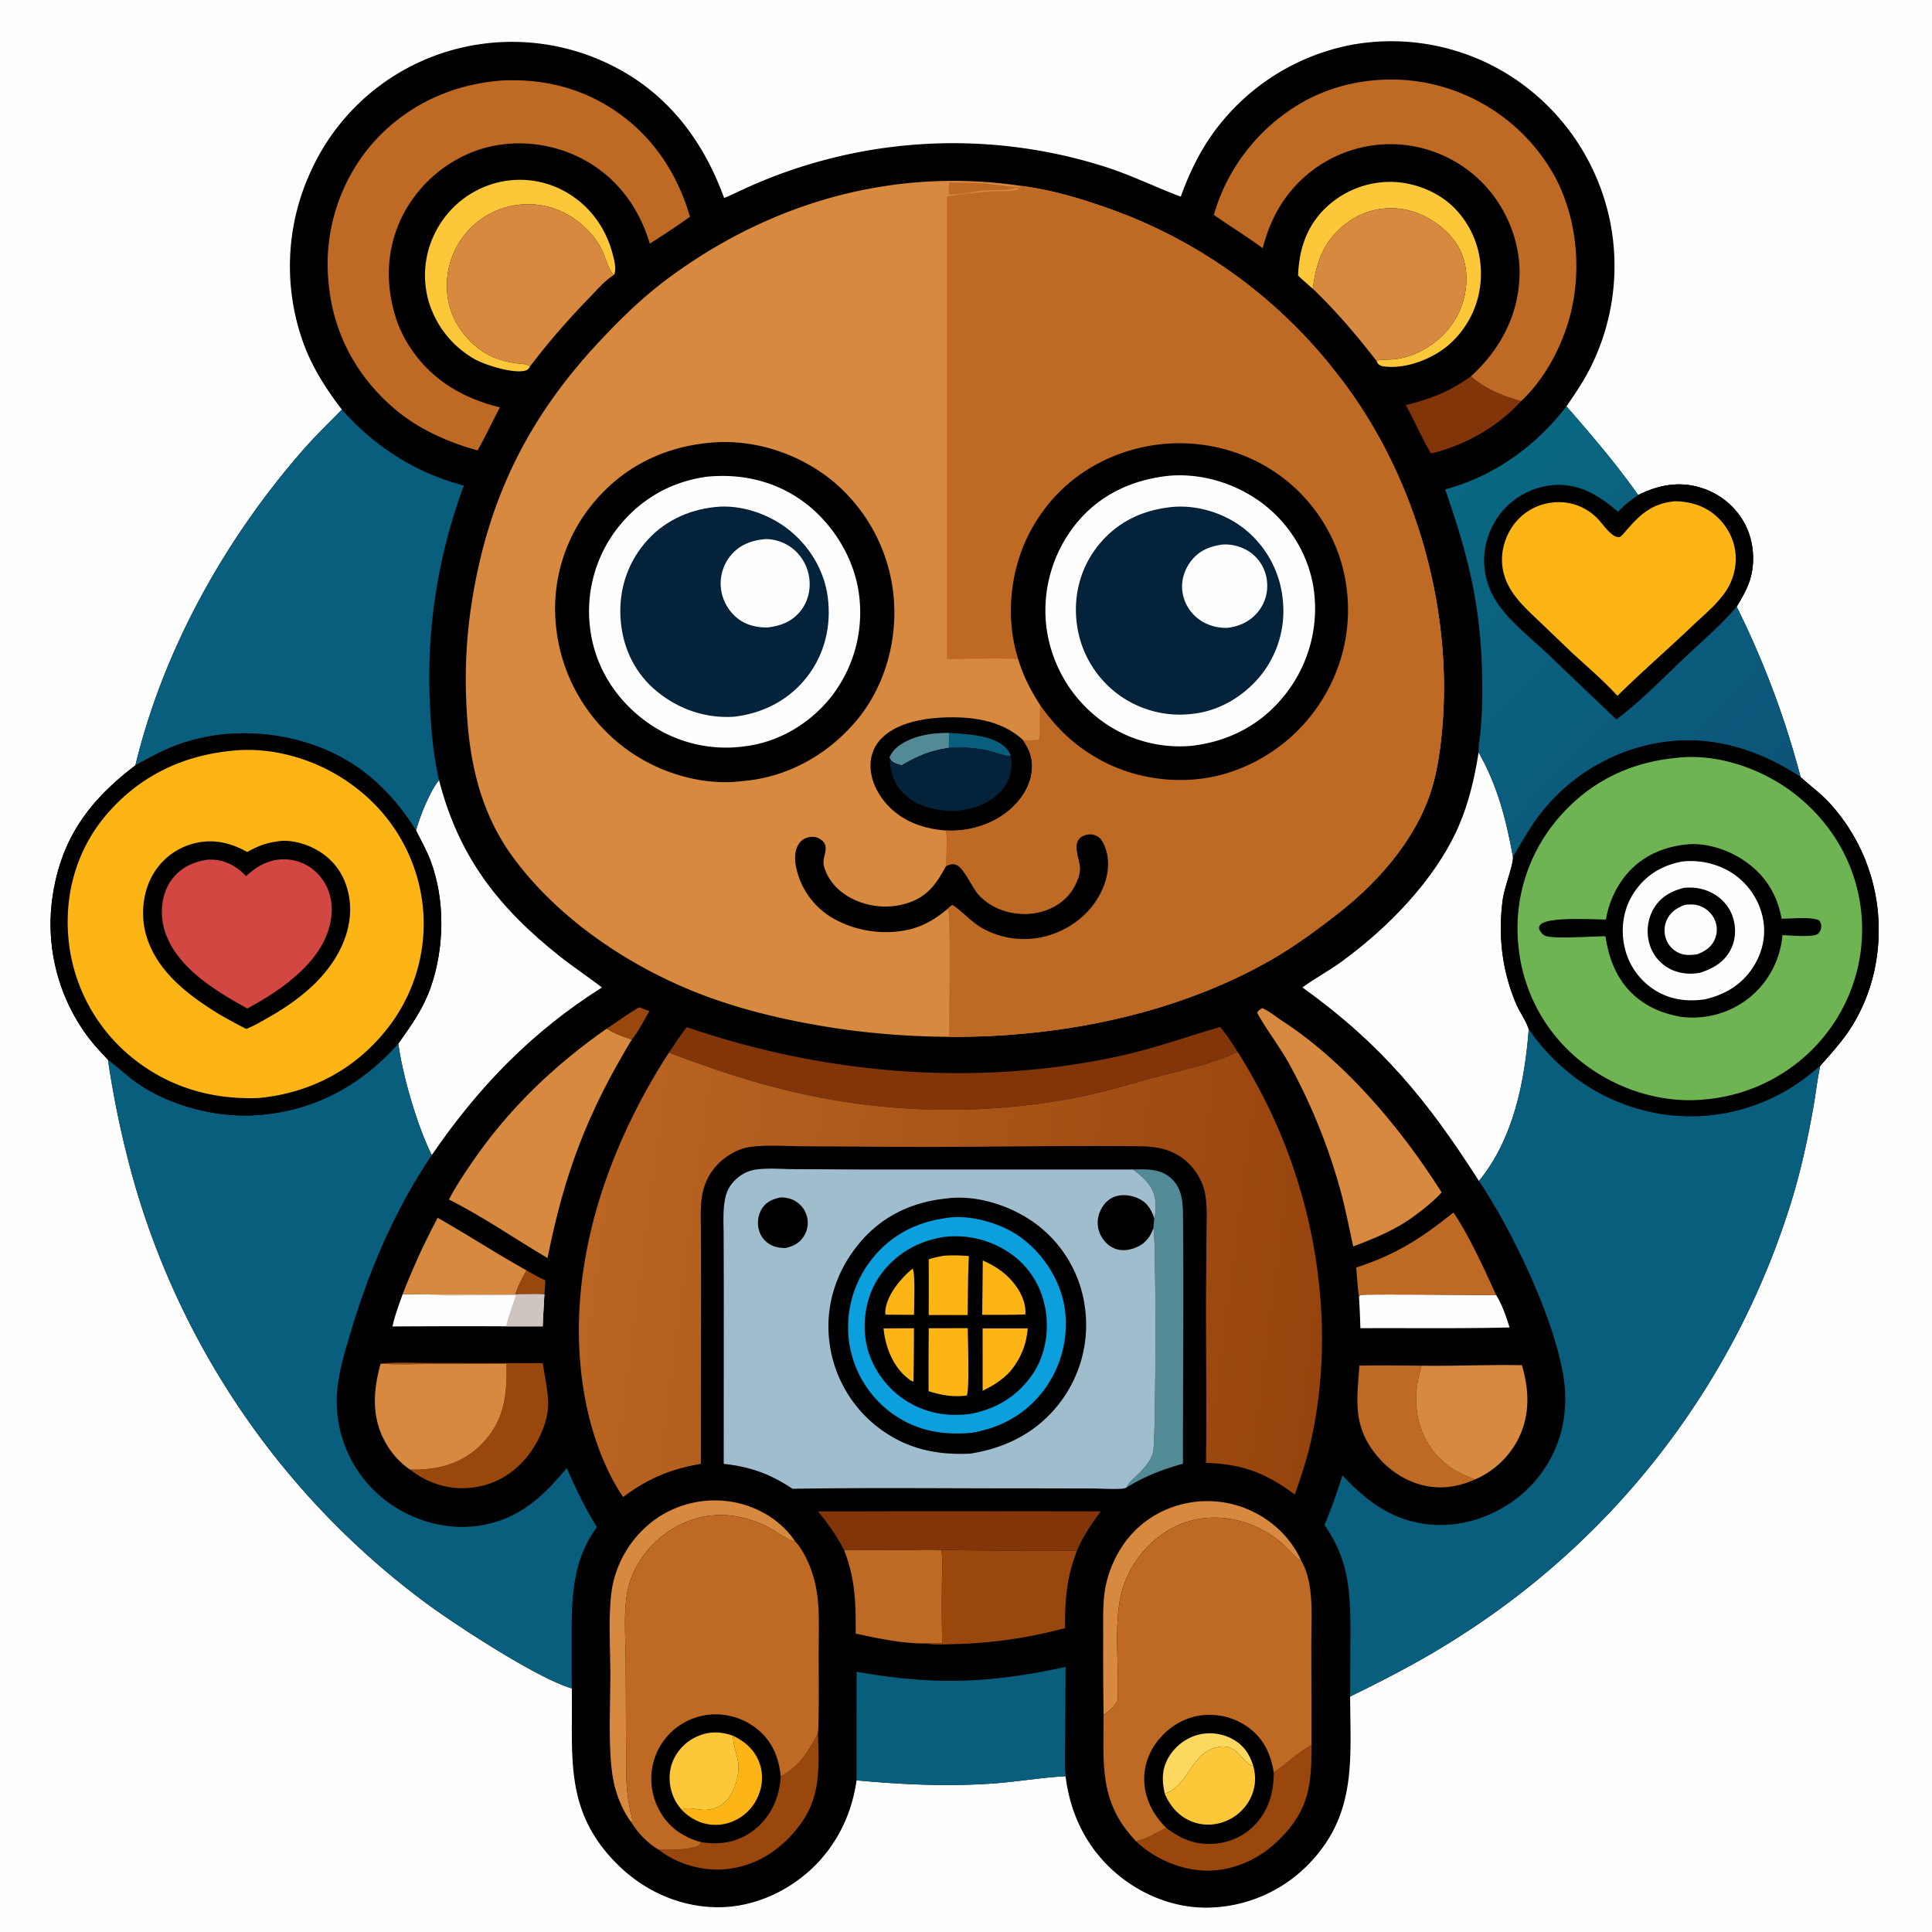 <svg version="1.1" xmlns="http://www.w3.org/2000/svg" style="display: block;" viewBox="0 0 2048 2048" width="1024" height="1024">
<defs>
	<linearGradient id="Gradient1" gradientUnits="userSpaceOnUse" x1="1852.44" y1="874.869" x2="1506.4" y2="549.345">
		<stop class="stop0" offset="0" stop-opacity="1" stop-color="rgb(12,84,121)"/>
		<stop class="stop1" offset="1" stop-opacity="1" stop-color="rgb(9,104,130)"/>
	</linearGradient>
	<linearGradient id="Gradient2" gradientUnits="userSpaceOnUse" x1="1405.11" y1="1404.76" x2="625.115" y2="1303.09">
		<stop class="stop0" offset="0" stop-opacity="1" stop-color="rgb(151,67,13)"/>
		<stop class="stop1" offset="1" stop-opacity="1" stop-color="rgb(187,101,35)"/>
	</linearGradient>
</defs>
<path transform="translate(0,0)" fill="rgb(254,254,254)" d="M 0 0 L 2048 0 L 2048 2048 L 0 2048 L 0 0 z"/>
<path transform="translate(0,0)" fill="rgb(0,0,0)" d="M 1251.67 208.474 C 1259.4 186.846 1269.37 165.486 1282.25 146.416 A 235.697 235.697 0 0 1 1430.82 47.87 A 234.954 234.954 0 0 1 1607.65 84.847 A 239.761 239.761 0 0 1 1707.19 236.964 A 240.078 240.078 0 0 1 1684.38 392.725 C 1677.44 406.064 1669 418.355 1660.54 430.749 C 1687.13 461.266 1713.21 491.597 1736.53 524.736 C 1758.33 513.872 1781.21 509.617 1804.76 517.599 A 78.65 78.65 0 0 1 1850.92 557.981 C 1859.55 576.078 1860.85 599.05 1853.91 617.924 C 1850.65 626.783 1845.81 635.01 1840.95 643.061 C 1869.92 701.603 1892.08 760.542 1908.72 823.687 C 1918.35 832.545 1928.91 840.152 1937.96 849.671 A 198.494 198.494 0 0 1 1991.35 977.756 C 1992.99 1018.98 1982.14 1060.83 1958.44 1094.85 C 1949.79 1107.27 1939.55 1118.48 1929.57 1129.82 L 1929.29 1131.1 C 1926.31 1144.98 1924.82 1159.23 1922.34 1173.22 C 1916.73 1204.88 1910.13 1235.72 1901.05 1266.59 A 840.547 840.547 0 0 1 1547.2 1734.67 C 1510.14 1758.67 1470.8 1779.03 1431.19 1798.39 C 1431.48 1865.66 1438.53 1923.9 1386.47 1976.81 A 152.082 152.082 0 0 1 1278.93 2022.17 C 1240.01 2022.41 1201.76 2004.97 1174.39 1977.65 C 1148.55 1951.86 1133.91 1918.86 1129.57 1882.88 L 1128.38 1882.93 C 1103.03 1884.28 1077.62 1888.85 1052.2 1890.61 C 1003.43 1893.98 956.491 1891.69 907.961 1887.25 C 903.48 1919.89 889.625 1950.39 866.938 1974.48 C 840.711 2002.32 802.872 2020.86 764.375 2021.71 C 723.874 2022.59 685.295 2006.06 656.354 1978.09 C 597.407 1921.12 607.285 1863.18 606.165 1789.77 C 569.97 1779.3 484.779 1723.68 452.369 1699.89 A 844.99 844.99 0 0 1 141.017 1249.12 A 1033.85 1033.85 0 0 1 114.451 1123.35 C 107.26 1115.78 100.098 1108.16 93.736 1099.86 A 200.42 200.42 0 0 1 55.19 954.217 C 63.622 890.381 93.484 849.421 143.504 811.331 C 173.002 688.989 238.131 572.205 320.604 477.719 C 333.808 462.592 348.336 448.499 362.415 434.186 C 345.991 412.867 331.42 390.183 322.038 364.836 A 239.535 239.535 0 0 1 330.047 180.384 A 233.397 233.397 0 0 1 462.452 58.484 A 235.857 235.857 0 0 1 643.991 67.171 C 705.428 96.1 744.918 147.169 767.591 209.897 C 775.217 206.804 782.649 203.048 790.152 199.645 A 530.577 530.577 0 0 1 1167.32 175.519 C 1196.47 184.337 1223.3 197.8 1251.67 208.474 z"/>
<path transform="translate(0,0)" fill="rgb(153,71,12)" d="M 558.253 1346.73 C 564.781 1350.37 571.27 1354.21 578.131 1357.2 C 577.801 1362.18 577.586 1367.19 577.076 1372.14 C 566.833 1371.78 556.515 1372.07 546.263 1372.1 C 549.214 1362.95 553.261 1354.92 558.253 1346.73 z"/>
<path transform="translate(0,0)" fill="rgb(153,71,12)" d="M 677.337 1067.77 C 681.022 1069.08 684.773 1070.29 688.327 1071.93 C 682.535 1081.46 676.842 1093.48 669.751 1101.98 C 660.108 1099.04 651.609 1095.79 643.018 1090.45 C 654.398 1082.97 665.63 1074.67 677.337 1067.77 z"/>
<path transform="translate(0,0)" fill="rgb(130,53,8)" d="M 1559.27 398.92 C 1575.27 412.755 1592.44 419.33 1612.42 425.196 C 1587.44 452.826 1552.9 471.944 1516.98 480.801 C 1507.13 464.391 1499.58 446.181 1490.18 429.402 C 1516.38 423.158 1537.35 414.787 1559.27 398.92 z"/>
<path transform="translate(0,0)" fill="rgb(254,254,254)" d="M 546.263 1372.1 C 556.515 1372.07 566.833 1371.78 577.076 1372.14 A 2676.54 2676.54 0 0 0 575.281 1405.97 L 536.539 1405.96 A 10667 10667 0 0 0 416.036 1406.11 C 418.52 1394.48 422.883 1383.18 426.792 1371.97 L 459.464 1372.22 C 488.395 1371.9 517.337 1372.64 546.263 1372.1 z"/>
<path transform="translate(0,0)" fill="rgb(206,196,192)" d="M 546.263 1372.1 C 556.515 1372.07 566.833 1371.78 577.076 1372.14 A 2676.54 2676.54 0 0 0 575.281 1405.97 L 536.539 1405.96 C 538.978 1394.99 543.447 1383.81 546.773 1373.01 L 494.185 1373.23 C 482.835 1373.26 470.689 1373.94 459.464 1372.22 C 488.395 1371.9 517.337 1372.64 546.263 1372.1 z"/>
<path transform="translate(0,0)" fill="rgb(254,254,254)" d="M 1440.61 1374.76 C 1440.74 1374.49 1440.79 1374.17 1440.99 1373.95 C 1441.41 1373.47 1441.85 1372.95 1442.44 1372.7 C 1444.98 1371.6 1573.49 1372.82 1586.03 1372.89 C 1592.33 1382.97 1596.7 1395.83 1600.19 1407.16 C 1547.53 1408.48 1494.75 1407.66 1442.07 1407.96 A 1024.62 1024.62 0 0 0 1440.61 1374.76 z"/>
<path transform="translate(0,0)" fill="rgb(153,71,12)" d="M 867.067 1837.48 C 868.469 1882.19 870.142 1912.52 837.235 1947.23 C 817.395 1968.15 791.243 1981.17 762.193 1981.81 A 103.622 103.622 0 0 1 698.041 1960.68 C 707.646 1961.24 730.801 1960.9 739.204 1957.14 C 741.837 1955.96 741.971 1955.13 742.942 1952.64 C 746.187 1953.13 749.437 1953.58 752.714 1953.79 C 771.173 1954.99 788.515 1949.55 802.467 1937.26 C 818.511 1923.13 826.372 1903.92 827.597 1882.86 C 846.514 1873.81 857.75 1855.4 867.067 1837.48 z"/>
<path transform="translate(0,0)" fill="rgb(214,137,63)" d="M 1169.84 1817.75 A 4466.61 4466.61 0 0 1 1169.44 1734.68 C 1169.52 1719.54 1168.87 1703.84 1170.81 1688.81 A 113.53 113.53 0 0 1 1177.05 1663.91 C 1187.4 1636 1206.8 1613.52 1234.08 1601.16 A 110.531 110.531 0 0 1 1318.73 1598.32 C 1345.56 1608.55 1367.62 1628.25 1379.47 1654.56 C 1375.26 1653.71 1362.14 1638.46 1357.56 1634.7 C 1322.36 1605.74 1272.82 1598.88 1234.05 1624.92 C 1210.19 1640.95 1192.53 1666.89 1187.28 1695.23 C 1181.14 1728.43 1186.4 1768.53 1184.73 1802.75 C 1180.69 1809.15 1176.68 1813.43 1170.22 1817.51 C 1170.09 1817.59 1169.97 1817.67 1169.84 1817.75 z"/>
<path transform="translate(0,0)" fill="rgb(214,137,63)" d="M 463.954 1290.9 C 495.7 1308.99 526.324 1328.87 558.253 1346.73 C 553.261 1354.92 549.214 1362.95 546.263 1372.1 C 517.337 1372.64 488.395 1371.9 459.464 1372.22 L 426.792 1371.97 A 741.288 741.288 0 0 1 463.954 1290.9 z"/>
<path transform="translate(0,0)" fill="rgb(153,71,12)" d="M 1390.31 1849.87 C 1390.26 1892.35 1387.84 1918.44 1356.09 1949.96 C 1335.72 1970.19 1308.54 1983.07 1279.5 1982.98 C 1252.7 1982.89 1223.18 1970.39 1204.08 1951.64 C 1214.7 1949.9 1226.56 1942.38 1236.23 1937.57 C 1249.97 1947.83 1263.19 1954.42 1280.72 1954.64 C 1298.83 1954.87 1316.29 1948.41 1329.12 1935.49 C 1344.8 1919.71 1350.15 1900.47 1350.23 1878.76 C 1363.88 1869.93 1375.85 1857.34 1390.31 1849.87 z"/>
<path transform="translate(0,0)" fill="rgb(214,137,63)" d="M 669.412 1931.95 C 669.047 1931.46 668.673 1930.98 668.318 1930.48 C 658.66 1916.98 652.454 1900.64 649.663 1884.34 C 644.415 1853.68 647.033 1806.87 647 1774.4 C 646.972 1747.04 644.395 1707.06 649.2 1681.45 A 114.528 114.528 0 0 1 696.587 1609.19 A 109.334 109.334 0 0 1 778.215 1592.43 C 803.995 1597.44 828.048 1611.74 842.749 1633.75 C 842.323 1633.71 841.895 1633.67 841.47 1633.61 C 835.066 1632.71 822.066 1622.94 815.565 1619.54 C 779.501 1600.7 741.511 1600.85 707.68 1624.09 C 686.191 1638.85 669.654 1662.05 664.954 1687.91 C 660.82 1710.66 663.182 1736.5 663.263 1759.66 L 663.76 1876.57 C 663.951 1892.08 665.062 1905.9 668.485 1921.05 C 669.153 1924.01 671.27 1929.29 669.412 1931.95 z"/>
<path transform="translate(0,0)" fill="rgb(153,71,12)" d="M 403.492 1445.48 C 422.516 1443.46 443.046 1444.91 462.237 1444.92 L 575.355 1444.96 C 577.329 1458.84 580.899 1473.86 581.083 1487.81 C 581.315 1505.43 571.834 1526.76 561.507 1540.68 C 547.018 1560.22 526.575 1573.43 502.331 1576.74 C 478.263 1580.03 454.64 1573.36 435.454 1558.42 C 435.206 1558.23 434.962 1558.03 434.716 1557.84 C 436.649 1557.92 438.566 1557.93 440.5 1557.91 C 467.976 1557.54 492.005 1550.13 511.481 1529.86 C 535.044 1505.33 537.617 1477.89 536.968 1445.55 C 509.636 1445.95 482.267 1445.77 454.931 1445.84 C 437.95 1445.88 420.407 1446.81 403.492 1445.48 z"/>
<path transform="translate(0,0)" fill="rgb(191,106,36)" d="M 1540.71 1285.29 C 1557.06 1309.15 1573.91 1346.24 1586.03 1372.89 C 1573.49 1372.82 1444.98 1371.6 1442.44 1372.7 C 1441.85 1372.95 1441.41 1373.47 1440.99 1373.95 C 1440.79 1374.17 1440.74 1374.49 1440.61 1374.76 C 1439.06 1364.52 1438.56 1353.98 1437.66 1343.66 C 1480.29 1329.65 1506.37 1312.77 1540.71 1285.29 z"/>
<path transform="translate(0,0)" fill="rgb(191,106,36)" d="M 1441.08 1447.58 C 1463.08 1447.12 1485.14 1447.52 1507.15 1447.69 C 1498.73 1473.07 1498.52 1500.22 1510.8 1524.51 C 1522.14 1546.95 1540.45 1560.24 1563.79 1568.2 C 1550.25 1574.24 1535.99 1577.6 1521.1 1576.48 C 1497.65 1574.7 1476 1562.31 1460.85 1544.59 C 1433.76 1512.89 1438.1 1485.76 1441.08 1447.58 z"/>
<path transform="translate(0,0)" fill="rgb(252,200,57)" d="M 561.946 388.362 C 560.654 390.466 559.84 391.843 557.412 392.676 C 545.671 396.701 515.265 387.249 504.18 381.276 A 104.701 104.701 0 0 1 454.629 320.27 A 100.367 100.367 0 0 1 463.569 242.331 A 101.161 101.161 0 0 1 525.327 194.055 A 98.317 98.317 0 0 1 599.982 203.617 C 624.439 217.436 641.712 240.762 649.021 267.768 C 650.805 274.359 654.116 285.573 650.647 291.653 C 650.287 291.209 649.918 290.772 649.566 290.321 C 644.386 283.67 641.747 272.676 637.995 264.941 C 626.388 241.01 600.118 221.777 573.918 217.662 A 86.694 86.694 0 0 0 508.331 233.436 A 86.421 86.421 0 0 0 474.566 290.595 C 471.456 312.35 476.489 333.98 489.783 351.579 C 504.988 371.707 522.798 381.847 547.576 385.137 C 552.131 385.741 558.195 385.504 561.946 388.362 z"/>
<path transform="translate(0,0)" fill="rgb(252,200,57)" d="M 1376.01 292.12 C 1377.03 264.209 1385.16 239.224 1405.96 219.72 A 98.885 98.885 0 0 1 1476.77 192.846 C 1501.19 193.733 1527.01 204.419 1543.68 222.533 C 1562.4 242.875 1571.12 268.483 1569.71 295.956 A 99.262 99.262 0 0 1 1536.05 365.286 C 1519.51 379.888 1492.48 390.537 1470.27 388.759 C 1466.81 388.483 1462.59 388.257 1460.49 385.169 C 1460.03 384.484 1459.34 383.06 1458.94 382.282 C 1465.19 381.075 1472.18 381.431 1478.57 380.774 C 1493.13 379.279 1508.46 372.178 1520.08 363.427 A 84.778 84.778 0 0 0 1553.64 307.104 C 1556.23 288.172 1552.81 269.575 1541.02 254.253 C 1527.62 236.83 1505.97 224.031 1484.12 221.292 A 77.951 77.951 0 0 0 1426.05 237.609 C 1402.84 255.689 1395.29 277.971 1391.61 306.065 C 1386.39 301.459 1381.02 296.946 1376.01 292.12 z"/>
<path transform="translate(0,0)" fill="rgb(191,106,36)" d="M 894.639 1642.85 L 961.217 1643.02 C 973.416 1643.01 986.022 1642.33 998.179 1643.11 C 999.199 1655.73 998.553 1668.64 998.477 1681.3 A 1882.57 1882.57 0 0 0 998.807 1742.14 C 992.901 1741.98 986.838 1741.49 980.956 1742.11 C 956.712 1742.44 930.739 1736.66 907.108 1731.74 C 907.147 1698.93 906.801 1673.89 894.639 1642.85 z"/>
<path transform="translate(0,0)" fill="rgb(82,138,149)" d="M 1200.98 1239.71 C 1215.63 1239.38 1230.31 1238.65 1241.84 1249.43 C 1252.2 1259.12 1253.84 1272.28 1253.99 1285.7 C 1254.97 1374.3 1253.84 1463.01 1254.02 1551.61 C 1232.51 1557.57 1213.17 1564.98 1194.13 1576.85 C 1197.71 1567.23 1216.67 1558.43 1222.32 1539.64 C 1225.41 1529.37 1225.76 1308.04 1222.6 1302.01 A 845.635 845.635 0 0 1 1223.5 1291.44 C 1225.36 1285.53 1225.43 1277.37 1224.46 1271.27 C 1222.12 1256.6 1212.19 1248.04 1200.98 1239.71 z"/>
<path transform="translate(0,0)" fill="rgb(130,53,8)" d="M 999.209 1601.89 L 1166.87 1602.05 C 1157.1 1615.34 1148.06 1628.47 1141.69 1643.79 A 5371.06 5371.06 0 0 1 998.688 1642.91 L 998.179 1643.11 C 986.022 1642.33 973.416 1643.01 961.217 1643.02 L 894.639 1642.85 C 886.992 1628.05 877.605 1614.91 867.011 1602.13 L 999.209 1601.89 z"/>
<path transform="translate(0,0)" fill="rgb(214,137,63)" d="M 1507.15 1447.69 C 1542.52 1448.22 1577.99 1446.44 1613.29 1447.18 C 1621.43 1474.71 1622.09 1502.12 1608.02 1527.98 A 92.961 92.961 0 0 1 1563.79 1568.2 C 1540.45 1560.24 1522.14 1546.95 1510.8 1524.51 C 1498.52 1500.22 1498.73 1473.07 1507.15 1447.69 z"/>
<path transform="translate(0,0)" fill="rgb(153,71,12)" d="M 998.688 1642.91 A 5371.06 5371.06 0 0 0 1141.69 1643.79 C 1130.66 1671.73 1128.83 1696.18 1128.96 1725.86 A 493.772 493.772 0 0 1 1009.25 1742.87 C 1000.1 1743.1 989.947 1743.78 980.956 1742.11 C 986.838 1741.49 992.901 1741.98 998.807 1742.14 A 1882.57 1882.57 0 0 1 998.477 1681.3 C 998.553 1668.64 999.199 1655.73 998.179 1643.11 L 998.688 1642.91 z"/>
<path transform="translate(0,0)" fill="rgb(214,137,63)" d="M 403.492 1445.48 C 420.407 1446.81 437.95 1445.88 454.931 1445.84 C 482.267 1445.77 509.636 1445.95 536.968 1445.55 C 537.617 1477.89 535.044 1505.33 511.481 1529.86 C 492.005 1550.13 467.976 1557.54 440.5 1557.91 C 438.566 1557.93 436.649 1557.92 434.716 1557.84 C 423.99 1550.84 414.723 1540.15 408.503 1529.01 C 393.564 1502.27 395.524 1473.97 403.492 1445.48 z"/>
<path transform="translate(0,0)" fill="rgb(214,137,63)" d="M 1337.95 1068.63 C 1345.59 1071.82 1352.81 1078.08 1359.84 1082.63 C 1426.58 1125.9 1486.03 1197.29 1528.21 1264.04 C 1518.51 1274.58 1507.06 1283.35 1495.48 1291.7 C 1476.47 1304.82 1455.95 1313.23 1434.46 1321.25 C 1430.38 1303.07 1426.98 1284.9 1422.26 1266.84 A 620.237 620.237 0 0 0 1366.41 1127.42 C 1356.11 1108.92 1342.95 1092.12 1332.64 1073.74 C 1333.75 1070.98 1335.55 1070.31 1337.95 1068.63 z"/>
<path transform="translate(0,0)" fill="rgb(214,137,63)" d="M 643.018 1090.45 C 651.609 1095.79 660.108 1099.04 669.751 1101.98 C 622.607 1179.78 598.196 1244.35 580.415 1333.59 C 545.722 1313.22 511.836 1289.53 475.883 1271.57 C 483.03 1257.64 491.9 1244.5 500.738 1231.61 C 539.38 1175.22 587.138 1129.57 643.018 1090.45 z"/>
<path transform="translate(0,0)" fill="rgb(214,137,63)" d="M 1391.61 306.065 C 1395.29 277.971 1402.84 255.689 1426.05 237.609 A 77.951 77.951 0 0 1 1484.12 221.292 C 1505.97 224.031 1527.62 236.83 1541.02 254.253 C 1552.81 269.575 1556.23 288.172 1553.64 307.104 A 84.778 84.778 0 0 1 1520.08 363.427 C 1508.46 372.178 1493.13 379.279 1478.57 380.774 C 1472.18 381.431 1465.19 381.075 1458.94 382.282 C 1437.77 355.037 1416.57 330.002 1391.61 306.065 z"/>
<path transform="translate(0,0)" fill="rgb(214,137,63)" d="M 561.946 388.362 C 558.195 385.504 552.131 385.741 547.576 385.137 C 522.798 381.847 504.988 371.707 489.783 351.579 C 476.489 333.98 471.456 312.35 474.566 290.595 A 86.421 86.421 0 0 1 508.331 233.436 A 86.694 86.694 0 0 1 573.918 217.662 C 600.118 221.777 626.388 241.01 637.995 264.941 C 641.747 272.676 644.386 283.67 649.566 290.321 C 649.918 290.772 650.287 291.209 650.647 291.653 C 641.4 297.117 633.334 306.739 625.877 314.426 C 602.94 338.071 581.782 362.075 561.946 388.362 z"/>
<path transform="translate(0,0)" fill="rgb(130,53,8)" d="M 1293.4 1088.57 C 1300.3 1096.76 1306.1 1105.85 1311.86 1114.87 A 98.663 98.663 0 0 1 1306.15 1117.67 C 1280.08 1129.4 1245.22 1136.01 1217.18 1143.95 C 1191.24 1151.29 1165.29 1158.78 1138.8 1163.96 A 723.509 723.509 0 0 1 820.187 1152.3 C 782.129 1142.38 745.784 1129.57 709 1115.9 C 715.222 1106.84 721.3 1097.49 728.001 1088.79 C 874.481 1139.1 1034.99 1152.54 1186.68 1119.46 C 1223.16 1111.5 1257.72 1099.09 1293.4 1088.57 z"/>
<path transform="translate(0,0)" fill="rgb(10,94,125)" d="M 908.021 1772.18 C 989.639 1786.68 1048.77 1784.59 1129.56 1767.04 L 1129.15 1839.33 C 1129.07 1853.74 1128.34 1868.51 1129.57 1882.88 L 1128.38 1882.93 C 1103.03 1884.28 1077.62 1888.85 1052.2 1890.61 C 1003.43 1893.98 956.491 1891.69 907.961 1887.25 L 908.021 1772.18 z"/>
<path transform="translate(0,0)" fill="rgb(254,254,254)" d="M 441.006 880.26 C 445.076 865.507 455.457 839.064 465.368 826.946 C 486.367 908.536 528.551 962.321 593.464 1013.79 C 607.998 1025.32 623.427 1035.49 638.117 1046.74 C 563.662 1093.75 507.232 1152.1 457.687 1224.46 C 442.363 1193.82 426.758 1140.33 422.213 1106.21 C 436.555 1086.13 449.364 1068.28 457.284 1044.49 C 470.92 1003.55 471.78 955.288 457.18 914.466 C 453.005 902.792 446.522 891.368 441.006 880.26 z"/>
<path transform="translate(0,0)" fill="rgb(191,106,36)" d="M 1286.7 227.764 A 201.885 201.885 0 0 1 1382.24 107.564 C 1425.51 83.382 1480.38 78.016 1527.91 91.662 A 198.732 198.732 0 0 1 1647.7 186.246 C 1672.6 231.884 1677.44 290.728 1662.76 340.386 C 1653.72 370.992 1636.04 403.35 1612.42 425.196 C 1592.44 419.33 1575.27 412.755 1559.27 398.92 C 1589.88 370.881 1609.04 335.55 1610.74 293.508 C 1612.16 258.411 1597.98 222.311 1574.2 196.687 A 137.048 137.048 0 0 0 1477.99 152.883 A 137.238 137.238 0 0 0 1379.57 190.509 C 1358.44 210.455 1345.73 235.226 1338.51 263.078 C 1321.55 250.632 1303.87 239.764 1286.7 227.764 z"/>
<path transform="translate(0,0)" fill="rgb(191,106,36)" d="M 531.151 85.416 C 568.246 83.374 604.767 90.359 637.447 108.438 C 685.124 134.816 716.41 177.989 731.395 229.762 C 717.593 239.746 703.208 249.077 688.872 258.278 A 260.303 260.303 0 0 0 685.957 249.507 C 672.763 212.386 647.698 182.571 611.826 165.721 C 578.13 149.893 538.238 147.313 503.144 160.289 A 141.791 141.791 0 0 0 424.335 233.672 C 408.304 268.728 408.804 307.8 421.943 343.614 C 424.796 350.562 427.984 357.266 431.88 363.699 C 454.321 400.758 488.704 421.803 529.983 431.802 C 521.867 446.911 514.797 462.606 506.226 477.464 C 475.09 468.785 444.473 455.312 419.524 434.438 C 377.593 399.355 352.63 352.267 348.132 297.868 A 195.594 195.594 0 0 1 393.092 154.079 C 428.42 112.827 477.418 89.566 531.151 85.416 z"/>
<path transform="translate(0,0)" fill="rgb(254,254,254)" d="M 1567.39 797.548 C 1587.58 833.114 1596.52 868.752 1603.83 908.421 C 1603.82 908.871 1603.82 909.322 1603.8 909.772 C 1603.39 919.112 1594.5 941.186 1592.8 954.684 C 1588.08 992.137 1592.13 1028.12 1606.7 1063.07 C 1610.61 1072.45 1617.44 1081.56 1620.54 1091.06 C 1616.21 1147.02 1604.29 1207.16 1567.74 1251.88 C 1512.88 1165.87 1464.02 1106.6 1380.6 1046.68 C 1394.02 1036.96 1408.78 1029.09 1422.23 1019.31 C 1471.17 983.723 1521.48 932.444 1545.98 876.41 C 1556.9 851.431 1563.21 824.398 1567.39 797.548 z"/>
<path transform="translate(0,0)" fill="rgb(191,106,36)" d="M 669.412 1931.95 C 671.27 1929.29 669.153 1924.01 668.485 1921.05 C 665.062 1905.9 663.951 1892.08 663.76 1876.57 L 663.263 1759.66 C 663.182 1736.5 660.82 1710.66 664.954 1687.91 C 669.654 1662.05 686.191 1638.85 707.68 1624.09 C 741.511 1600.85 779.501 1600.7 815.565 1619.54 C 822.066 1622.94 835.066 1632.71 841.47 1633.61 C 841.895 1633.67 842.323 1633.71 842.749 1633.75 C 848.222 1639.43 852.692 1647.39 856.016 1654.54 C 871.018 1686.81 867.76 1718.5 867.813 1753.14 C 867.847 1776.06 868.159 1799.04 867.739 1821.96 C 867.644 1827.14 867.555 1832.32 867.067 1837.48 C 857.75 1855.4 846.514 1873.81 827.597 1882.86 C 826.372 1903.92 818.511 1923.13 802.467 1937.26 C 788.515 1949.55 771.173 1954.99 752.714 1953.79 C 749.437 1953.58 746.187 1953.13 742.942 1952.64 C 741.971 1955.13 741.837 1955.96 739.204 1957.14 C 730.801 1960.9 707.646 1961.24 698.041 1960.68 C 686.851 1954.1 676.019 1943.1 669.412 1931.95 z"/>
<path transform="translate(0,0)" fill="rgb(0,0,0)" d="M 742.942 1952.64 A 74.185 74.185 0 0 1 716.871 1940.14 C 702.417 1929.19 693.143 1911.99 690.935 1894.07 A 68.289 68.289 0 0 1 705.21 1843.05 A 68.548 68.548 0 0 1 751.623 1817.64 A 70.141 70.141 0 0 1 802.792 1833 C 818.626 1845.88 825.63 1862.95 827.597 1882.86 C 826.372 1903.92 818.511 1923.13 802.467 1937.26 C 788.515 1949.55 771.173 1954.99 752.714 1953.79 C 749.437 1953.58 746.187 1953.13 742.942 1952.64 z"/>
<path transform="translate(0,0)" fill="rgb(252,181,20)" d="M 777.143 1840.01 C 789.986 1846.26 800.05 1855 805.049 1868.79 C 809.447 1880.93 808.376 1894.2 802.869 1905.79 A 49.994 49.994 0 0 1 772.905 1932.18 A 46.889 46.889 0 0 1 735.675 1928.51 C 730.808 1925.86 726.559 1922.45 722.672 1918.52 C 728.849 1914.75 740.337 1918.85 747.821 1918.57 C 756.27 1918.25 764.859 1914.49 770.593 1908.25 C 778.984 1899.11 784.358 1880.34 782.418 1867.97 C 780.985 1858.83 777.398 1850.59 777.161 1841.19 C 777.151 1840.8 777.149 1840.4 777.143 1840.01 z"/>
<path transform="translate(0,0)" fill="rgb(252,200,57)" d="M 722.672 1918.52 C 719.95 1915.26 717.437 1911.92 715.495 1908.12 C 709.413 1896.24 707.95 1881.9 712.378 1869.22 A 49.192 49.192 0 0 1 737.735 1841.32 C 750.917 1834.96 763.64 1835.28 777.143 1840.01 C 777.149 1840.4 777.151 1840.8 777.161 1841.19 C 777.398 1850.59 780.985 1858.83 782.418 1867.97 C 784.358 1880.34 778.984 1899.11 770.593 1908.25 C 764.859 1914.49 756.27 1918.25 747.821 1918.57 C 740.337 1918.85 728.849 1914.75 722.672 1918.52 z"/>
<path transform="translate(0,0)" fill="rgb(191,106,36)" d="M 1184.73 1802.75 C 1186.4 1768.53 1181.14 1728.43 1187.28 1695.23 C 1192.53 1666.89 1210.19 1640.95 1234.05 1624.92 C 1272.82 1598.88 1322.36 1605.74 1357.56 1634.7 C 1362.14 1638.46 1375.26 1653.71 1379.47 1654.56 C 1384.72 1663.38 1387.56 1674.68 1388.88 1684.81 C 1391.36 1703.91 1390 1724.49 1390.03 1743.79 L 1390.31 1849.87 C 1375.85 1857.34 1363.88 1869.93 1350.23 1878.76 C 1350.15 1900.47 1344.8 1919.71 1329.12 1935.49 C 1316.29 1948.41 1298.83 1954.87 1280.72 1954.64 C 1263.19 1954.42 1249.97 1947.83 1236.23 1937.57 C 1226.56 1942.38 1214.7 1949.9 1204.08 1951.64 C 1164.61 1910.38 1169.91 1869.97 1169.84 1817.75 C 1169.97 1817.67 1170.09 1817.59 1170.22 1817.51 C 1176.68 1813.43 1180.69 1809.15 1184.73 1802.75 z"/>
<path transform="translate(0,0)" fill="rgb(0,0,0)" d="M 1236.23 1937.57 C 1225.2 1926.62 1217.07 1913.34 1214.08 1897.94 C 1210.72 1880.62 1214.67 1863.22 1224.72 1848.77 C 1235.44 1833.35 1251.99 1821.98 1270.59 1818.75 A 70.252 70.252 0 0 1 1322.66 1830.67 C 1339.31 1842.59 1347.05 1858.99 1350.23 1878.76 C 1350.15 1900.47 1344.8 1919.71 1329.12 1935.49 C 1316.29 1948.41 1298.83 1954.87 1280.72 1954.64 C 1263.19 1954.42 1249.97 1947.83 1236.23 1937.57 z"/>
<path transform="translate(0,0)" fill="rgb(252,216,94)" d="M 1234.66 1901.26 C 1231.97 1888.8 1231.32 1877.65 1237.16 1865.81 A 52.239 52.239 0 0 1 1267.66 1839.61 A 50.309 50.309 0 0 1 1307.11 1843.81 C 1318.59 1850.18 1324.88 1859.95 1328.58 1872.2 C 1328.05 1872.02 1327.5 1871.86 1326.98 1871.65 C 1314.99 1866.87 1311.35 1845.06 1286.45 1853.2 C 1262.44 1861.04 1258.61 1893.89 1234.66 1901.26 z"/>
<path transform="translate(0,0)" fill="rgb(252,200,57)" d="M 1234.66 1901.26 C 1258.61 1893.89 1262.44 1861.04 1286.45 1853.2 C 1311.35 1845.06 1314.99 1866.87 1326.98 1871.65 C 1327.5 1871.86 1328.05 1872.02 1328.58 1872.2 C 1331.94 1884.61 1330.76 1896.94 1324.48 1908.25 A 50.607 50.607 0 0 1 1293.08 1932.56 A 47.183 47.183 0 0 1 1256.47 1927.49 C 1246.14 1921.31 1239.31 1912.21 1234.66 1901.26 z"/>
<path transform="translate(0,0)" fill="rgb(10,94,125)" d="M 362.415 434.186 C 397.363 473.703 440.594 501.31 491.734 514.742 A 582.278 582.278 0 0 0 455.876 749.419 C 457.12 775.615 459.517 801.334 465.368 826.946 C 455.457 839.064 445.076 865.507 441.006 880.26 C 411.631 833.901 374.895 801.81 321.382 786.271 C 277.513 773.533 229.04 774.023 186.139 790.35 C 171.358 795.975 157.346 803.723 143.504 811.331 C 173.002 688.989 238.131 572.205 320.604 477.719 C 333.808 462.592 348.336 448.499 362.415 434.186 z"/>
<path transform="translate(0,0)" fill="url(#Gradient1)" d="M 1532 518.83 C 1583.67 504.912 1628.09 472.93 1660.54 430.749 C 1687.13 461.266 1713.21 491.597 1736.53 524.736 C 1758.33 513.872 1781.21 509.617 1804.76 517.599 A 78.65 78.65 0 0 1 1850.92 557.981 C 1859.55 576.078 1860.85 599.05 1853.91 617.924 C 1850.65 626.783 1845.81 635.01 1840.95 643.061 C 1869.92 701.603 1892.08 760.542 1908.72 823.687 C 1860.15 792.027 1807.19 776.765 1749.4 789.174 A 202.349 202.349 0 0 0 1623.43 876.053 C 1616.62 886.656 1610.23 897.569 1603.83 908.421 C 1596.52 868.752 1587.58 833.114 1567.39 797.548 C 1567.27 790.803 1568.63 783.374 1569.27 776.604 C 1570.43 764.172 1571.23 751.924 1571.31 739.436 C 1571.92 653.758 1560.12 599.487 1532 518.83 z"/>
<path transform="translate(0,0)" fill="rgb(0,0,0)" d="M 1736.53 524.736 C 1758.33 513.872 1781.21 509.617 1804.76 517.599 A 78.65 78.65 0 0 1 1850.92 557.981 C 1859.55 576.078 1860.85 599.05 1853.91 617.924 C 1850.65 626.783 1845.81 635.01 1840.95 643.061 C 1824.46 662.751 1804.31 679.638 1785.66 697.267 C 1762.35 719.296 1739.09 743.456 1713.42 762.643 L 1639.88 692.512 C 1622.65 676.234 1601.05 659.388 1587.63 639.852 A 81.172 81.172 0 0 1 1573.56 600.919 C 1571.64 579.893 1578.82 558.086 1592.44 542.014 C 1605.82 526.227 1625.83 515.753 1646.51 514.212 C 1674.16 512.152 1695.1 525.189 1715.22 542.573 C 1721.58 535.476 1728.76 530.172 1736.53 524.736 z"/>
<path transform="translate(0,0)" fill="rgb(252,181,20)" d="M 1775.32 531.352 C 1775.48 531.349 1775.64 531.341 1775.8 531.344 C 1793.48 531.704 1809.53 536.993 1822.15 549.802 C 1833.79 561.616 1840.21 576.722 1839.99 593.399 A 62.757 62.757 0 0 1 1830.44 625.239 C 1821.21 639.786 1807.19 650.941 1794.82 662.715 C 1768.32 687.945 1740.62 711.98 1714.54 737.615 C 1699.7 721.42 1682.68 706.855 1666.5 692.016 L 1633.93 660.81 C 1615.57 643.246 1595.48 626.471 1592.51 599.525 C 1590.7 583.194 1596.31 565.85 1606.88 553.321 C 1617.17 541.119 1631.48 533.864 1647.38 532.533 A 56.967 56.967 0 0 1 1694.19 550.448 C 1698.9 555.58 1703.15 561.914 1708.57 566.25 C 1710.45 567.749 1714.46 570.132 1716.97 569.182 C 1719.27 568.311 1722.03 564.517 1723.6 562.702 C 1738.91 544.976 1750.99 533.799 1775.32 531.352 z"/>
<path transform="translate(0,0)" fill="rgb(10,94,125)" d="M 422.213 1106.21 C 426.758 1140.33 442.363 1193.82 457.687 1224.46 C 418.472 1282.32 390.644 1347.95 370.953 1414.82 C 365.412 1433.64 359.52 1452.88 357.614 1472.47 A 134.889 134.889 0 0 0 359.486 1511.39 A 133.031 133.031 0 0 0 415.281 1595.3 C 443.814 1614.53 479.579 1623.03 513.519 1616.32 C 552.057 1608.7 576.593 1585.48 600.72 1556.22 C 610.268 1577.7 620.239 1598.86 632.76 1618.8 C 606.455 1654.62 605.929 1694.08 605.979 1736.51 C 606 1754.25 605.822 1772.03 606.165 1789.77 C 569.97 1779.3 484.779 1723.68 452.369 1699.89 A 844.99 844.99 0 0 1 141.017 1249.12 A 1033.85 1033.85 0 0 1 114.451 1123.35 C 125.8 1131.61 135.641 1141.6 147.408 1149.47 C 181.655 1172.36 228.664 1184.57 269.685 1182.27 C 330.796 1178.84 381.943 1151.57 422.213 1106.21 z"/>
<path transform="translate(0,0)" fill="url(#Gradient2)" d="M 709 1115.9 C 745.784 1129.57 782.129 1142.38 820.187 1152.3 A 723.509 723.509 0 0 0 1138.8 1163.96 C 1165.29 1158.78 1191.24 1151.29 1217.18 1143.95 C 1245.22 1136.01 1280.08 1129.4 1306.15 1117.67 A 98.663 98.663 0 0 0 1311.86 1114.87 A 602.374 602.374 0 0 1 1346.4 1177.46 C 1396.95 1283.47 1415.37 1409.91 1390.17 1525.3 C 1385.76 1545.48 1379.43 1564.76 1372.55 1584.22 C 1341.86 1561.52 1316.99 1551.85 1278.41 1550.72 C 1279.2 1489.59 1278.22 1428.4 1278.47 1367.26 L 1278.91 1308.74 C 1279.03 1294.49 1279.97 1279.6 1277.48 1265.52 C 1275.41 1253.81 1268.91 1242.15 1260.49 1233.74 C 1245.84 1219.14 1228.48 1215.34 1208.51 1215.11 C 1121.99 1214.13 1035.46 1216.22 948.935 1215.7 L 849.198 1215.08 C 831.459 1214.98 811.907 1213.37 794.404 1215.92 C 782.809 1217.6 769.991 1225.06 761.774 1233.24 A 62.328 62.328 0 0 0 744.389 1266.63 C 742.092 1279.3 742.98 1292.84 743.002 1305.67 L 743.139 1360.97 L 742.906 1551.75 C 710.903 1557.19 686.443 1567.45 660.548 1586.93 C 642.233 1559.89 629.212 1524.92 622.358 1493.17 C 594.009 1361.86 637.843 1226.12 709 1115.9 z"/>
<path transform="translate(0,0)" fill="rgb(0,0,0)" d="M 1603.83 908.421 C 1610.23 897.569 1616.62 886.656 1623.43 876.053 A 202.349 202.349 0 0 1 1749.4 789.174 C 1807.19 776.765 1860.15 792.027 1908.72 823.687 C 1918.35 832.545 1928.91 840.152 1937.96 849.671 A 198.494 198.494 0 0 1 1991.35 977.756 C 1992.99 1018.98 1982.14 1060.83 1958.44 1094.85 C 1949.79 1107.27 1939.55 1118.48 1929.57 1129.82 C 1922.21 1136.06 1914.64 1142.16 1906.72 1147.68 A 201.969 201.969 0 0 1 1757.42 1180.39 C 1700.59 1170.01 1653.42 1138.22 1620.54 1091.06 C 1617.44 1081.56 1610.61 1072.45 1606.7 1063.07 C 1592.13 1028.12 1588.08 992.137 1592.8 954.684 C 1594.5 941.186 1603.39 919.112 1603.8 909.772 C 1603.82 909.322 1603.82 908.871 1603.83 908.421 z"/>
<path transform="translate(0,0)" fill="rgb(111,180,83)" d="M 1776.73 803.406 L 1777.96 803.26 C 1822.45 798.345 1871.05 816.038 1905.32 843.826 C 1943.89 875.091 1968.32 918.649 1973.13 968.144 A 179.909 179.909 0 0 1 1932.07 1100.53 A 183.001 183.001 0 0 1 1808.76 1165.29 C 1761.79 1170.43 1713.02 1154.69 1676.24 1125.45 A 177.808 177.808 0 0 1 1609.67 1003.44 A 178.857 178.857 0 0 1 1649.06 870.696 C 1681.93 830.554 1725.34 808.363 1776.73 803.406 z"/>
<path transform="translate(0,0)" fill="rgb(0,0,0)" d="M 1785.72 895.391 C 1807.29 892.458 1832.27 900.646 1849.82 912.926 C 1871.42 928.048 1883.94 948.195 1888.59 973.953 C 1897.82 973.84 1920.9 971.631 1928.22 975.62 C 1929.68 977.426 1930.47 978.764 1930.6 981.153 C 1930.77 984.181 1929.63 987.47 1927.44 989.589 C 1922.69 994.169 1897.03 991.36 1889.39 991.311 C 1889.32 992.332 1889.26 993.354 1889.14 994.37 A 95.496 95.496 0 0 1 1852.91 1058.78 A 96.288 96.288 0 0 1 1781.03 1077.75 C 1765.99 1074.94 1751.56 1069.8 1739.14 1060.68 C 1716.21 1043.86 1705.92 1019.85 1701.9 992.506 C 1687.14 992.464 1651.72 995.416 1639.45 992.415 C 1635.51 991.451 1633.31 988.296 1631.53 984.957 C 1631.47 982.617 1631.38 981.626 1633.25 979.845 C 1641.85 971.674 1688.48 974.709 1702.38 974.752 A 100.064 100.064 0 0 1 1722.09 929.468 C 1738.18 909.055 1760.28 898.455 1785.72 895.391 z"/>
<path transform="translate(0,0)" fill="rgb(254,254,254)" d="M 1783.25 913.248 A 81.9 81.9 0 0 1 1834.63 924.534 A 75.121 75.121 0 0 1 1868.34 971.479 C 1872.56 989.909 1868.91 1008.43 1858.9 1024.38 C 1846.89 1043.53 1828.97 1054.3 1807.31 1059.32 C 1788.09 1062.08 1769.73 1059.75 1753.23 1048.94 A 72.546 72.546 0 0 1 1721.76 1002.29 C 1717.81 982.493 1721.3 961.941 1732.76 945.199 C 1745 927.305 1762.16 917.155 1783.25 913.248 z"/>
<path transform="translate(0,0)" fill="rgb(0,0,0)" d="M 1785.12 941.134 C 1795.48 940.249 1805.06 941.565 1814.41 946.369 C 1825.08 951.849 1833.36 961.013 1836.98 972.521 C 1840.56 983.875 1839.97 996.369 1834.42 1006.99 C 1827.6 1020.07 1815.7 1026.81 1802.19 1031.13 C 1791.19 1033.24 1779.47 1032.06 1769.54 1026.68 A 43.226 43.226 0 0 1 1748.29 999.822 A 47.944 47.944 0 0 1 1752.98 963.152 C 1760.29 950.673 1771.54 944.566 1785.12 941.134 z"/>
<path transform="translate(0,0)" fill="rgb(254,254,254)" d="M 1786.37 959.077 C 1791.24 958.688 1796.28 958.48 1800.96 960.023 A 27.53 27.53 0 0 1 1817.7 975.099 A 25.752 25.752 0 0 1 1817.89 995.397 C 1814.31 1004.04 1807.37 1008.36 1799.04 1011.64 C 1792.51 1012.37 1786.56 1013.03 1780.3 1010.37 A 25.281 25.281 0 0 1 1766.43 996.264 A 26.976 26.976 0 0 1 1767.15 974.627 C 1771.19 966.377 1778.03 962.14 1786.37 959.077 z"/>
<path transform="translate(0,0)" fill="rgb(10,94,125)" d="M 1620.54 1091.06 C 1653.42 1138.22 1700.59 1170.01 1757.42 1180.39 A 201.969 201.969 0 0 0 1906.72 1147.68 C 1914.64 1142.16 1922.21 1136.06 1929.57 1129.82 L 1929.29 1131.1 C 1926.31 1144.98 1924.82 1159.23 1922.34 1173.22 C 1916.73 1204.88 1910.13 1235.72 1901.05 1266.59 A 840.547 840.547 0 0 1 1547.2 1734.67 C 1510.14 1758.67 1470.8 1779.03 1431.19 1798.39 L 1431.51 1733.42 C 1431.52 1688.61 1430.66 1654.78 1404.01 1616.54 A 555.894 555.894 0 0 0 1423.01 1563.91 C 1445.48 1587.77 1469.39 1607.3 1502.36 1614.04 C 1537.04 1621.13 1571.39 1612.91 1600.67 1593.45 A 131.349 131.349 0 0 0 1656.68 1509.92 A 147.259 147.259 0 0 0 1657.91 1463.14 C 1649.25 1400.57 1602.89 1303.85 1567.74 1251.88 C 1604.29 1207.16 1616.21 1147.02 1620.54 1091.06 z"/>
<path transform="translate(0,0)" fill="rgb(0,0,0)" d="M 143.504 811.331 C 157.346 803.723 171.358 795.975 186.139 790.35 C 229.04 774.023 277.513 773.533 321.382 786.271 C 374.895 801.81 411.631 833.901 441.006 880.26 C 446.522 891.368 453.005 902.792 457.18 914.466 C 471.78 955.288 470.92 1003.55 457.284 1044.49 C 449.364 1068.28 436.555 1086.13 422.213 1106.21 C 381.943 1151.57 330.796 1178.84 269.685 1182.27 C 228.664 1184.57 181.655 1172.36 147.408 1149.47 C 135.641 1141.6 125.8 1131.61 114.451 1123.35 C 107.26 1115.78 100.098 1108.16 93.736 1099.86 A 200.42 200.42 0 0 1 55.19 954.217 C 63.622 890.381 93.484 849.421 143.504 811.331 z"/>
<path transform="translate(0,0)" fill="rgb(252,181,20)" d="M 250.513 795.409 C 250.655 795.39 250.795 795.363 250.938 795.353 C 297.324 792.031 345.735 808.963 381.444 838.309 A 181.9 181.9 0 0 1 448.356 962.39 A 179.784 179.784 0 0 1 406.996 1094.79 C 373.17 1135.63 326.598 1159.01 274.25 1163.92 C 223.596 1165.93 176.875 1151.94 137.645 1119.15 A 184.097 184.097 0 0 1 72.438 993.595 C 68.422 946.293 81.817 899.896 112.8 863.602 C 148.696 821.553 195.948 799.693 250.513 795.409 z"/>
<path transform="translate(0,0)" fill="rgb(0,0,0)" d="M 298.518 891.395 C 308.558 890.78 319.565 893.412 328.721 897.421 C 346.192 905.072 359.414 918.195 366.148 936.131 C 374.436 958.207 371.999 981.465 362.334 1002.68 C 346.833 1036.72 316.328 1060.49 284.595 1078.57 C 277.034 1082.87 269.142 1087.61 261.001 1090.69 C 251.335 1085.81 241.917 1080.55 232.482 1075.24 C 200.134 1055.29 166.897 1030.51 155.268 992.487 C 149.04 972.127 150.861 947.808 161.036 928.993 A 70.059 70.059 0 0 1 202.945 894.809 C 224.164 888.605 243.221 892.651 262.121 903.185 C 274.37 896.103 284.364 892.804 298.518 891.395 z"/>
<path transform="translate(0,0)" fill="rgb(211,71,67)" d="M 260.932 928.71 A 103.418 103.418 0 0 1 267.419 923.203 C 278.906 914.088 292.978 909.349 307.666 911.361 C 321.523 913.259 333.494 920.698 341.631 932.032 C 350.528 944.424 353.193 959.225 350.908 974.106 C 346.081 1005.54 322.878 1028.51 298.49 1046.66 C 286.961 1054.97 274.62 1062.22 262.182 1069.07 C 248.225 1061.33 234.474 1053.34 221.492 1044.03 C 198.937 1027.84 176.964 1005.69 172.434 977.122 C 169.984 961.671 172.794 944.568 182.441 931.936 C 191.927 919.514 205.033 913.465 220.127 911.293 A 48.646 48.646 0 0 1 223.768 911.209 C 239.146 911.513 250.369 918.024 260.932 928.71 z"/>
<path transform="translate(0,0)" fill="rgb(159,189,204)" d="M 767.179 1551.75 L 767.267 1367.15 L 767.099 1309.59 C 767.067 1298.25 766.313 1286.18 767.93 1274.95 C 769.295 1265.48 771.828 1258.51 778.722 1251.49 C 784.899 1245.2 792.513 1241.01 801.265 1239.78 C 814.183 1237.96 828.712 1239.28 841.77 1239.37 L 917.745 1239.73 L 1200.98 1239.71 C 1212.19 1248.04 1222.12 1256.6 1224.46 1271.27 C 1225.43 1277.37 1225.36 1285.53 1223.5 1291.44 A 845.635 845.635 0 0 0 1222.6 1302.01 C 1225.76 1308.04 1225.41 1529.37 1222.32 1539.64 C 1216.67 1558.43 1197.71 1567.23 1194.13 1576.85 C 1192.75 1577.62 1191.11 1577.97 1189.53 1578.08 C 1179.27 1578.82 1168.38 1577.93 1158.05 1577.87 L 1092.8 1577.72 C 1008.58 1577.85 924.27 1576.79 840.073 1578.16 C 816.757 1562.49 795.06 1554.69 767.179 1551.75 z"/>
<path transform="translate(0,0)" fill="rgb(0,0,0)" d="M 827.826 1269.3 C 832.297 1269.31 837.24 1270.25 841.251 1272.26 A 26.924 26.924 0 0 1 855.295 1289.21 A 26.556 26.556 0 0 1 851.997 1310.62 C 847.259 1317.98 840.982 1320.96 832.745 1322.96 C 826.605 1322.87 820.854 1322.06 815.539 1318.75 C 809.52 1315.01 805.487 1309.05 804.07 1302.13 C 802.562 1294.76 803.905 1286.66 808.244 1280.45 C 813.203 1273.35 819.625 1270.89 827.826 1269.3 z"/>
<path transform="translate(0,0)" fill="rgb(0,0,0)" d="M 1222.6 1302.01 C 1219.46 1310.66 1214.76 1317.31 1206.32 1321.41 C 1198.73 1325.1 1189.6 1326.69 1181.55 1323.48 C 1174.4 1320.62 1168.75 1314.32 1165.83 1307.29 C 1162.79 1299.99 1162.89 1292.01 1165.89 1284.71 C 1168.85 1277.51 1174.08 1271.34 1181.52 1268.59 C 1190.03 1265.45 1200.19 1267.03 1208.11 1271.12 C 1216.62 1275.5 1220.61 1282.72 1223.5 1291.44 A 845.635 845.635 0 0 0 1222.6 1302.01 z"/>
<path transform="translate(0,0)" fill="rgb(0,0,0)" d="M 1003.61 1270.4 C 1035.36 1266.25 1071.28 1278.03 1096.9 1296.5 A 131.769 131.769 0 0 1 1149.63 1382.86 A 135.923 135.923 0 0 1 1125.01 1484.94 C 1101.19 1517.3 1067.61 1534.76 1028.51 1540.91 C 991.835 1542.75 959.123 1535.34 929.806 1512.28 A 134.832 134.832 0 0 1 879.041 1421.04 C 874.82 1384.01 886.208 1348.48 909.51 1319.61 C 933.608 1289.76 965.783 1274.26 1003.61 1270.4 z"/>
<path transform="translate(0,0)" fill="rgb(12,159,221)" d="M 1001.68 1291.36 C 1026.5 1286.81 1059.15 1295.96 1079.69 1310.01 C 1104.01 1326.66 1123.03 1354.91 1128.21 1384.01 A 117.339 117.339 0 0 1 1108.39 1471.13 C 1089.29 1497.89 1062.22 1513.42 1030.11 1518.8 C 998.278 1521.65 970.296 1516.56 944.142 1497.22 A 113.731 113.731 0 0 1 900.27 1424 A 116.398 116.398 0 0 1 921.913 1337.74 C 941.701 1311.12 969.105 1296.01 1001.68 1291.36 z"/>
<path transform="translate(0,0)" fill="rgb(0,0,0)" d="M 999.914 1311.33 A 101.922 101.922 0 0 1 1069.52 1327.66 C 1089.8 1341.2 1103.03 1361.61 1107.78 1385.49 C 1112.54 1409.42 1108.59 1435.83 1094.89 1456.22 C 1079.06 1479.79 1056.52 1493.42 1028.98 1498.74 C 1002.81 1502.2 978.587 1497.57 956.702 1482.29 C 936.889 1468.46 921.801 1445.5 917.865 1421.56 C 913.956 1397.77 918.987 1371.5 933.119 1351.81 C 949.326 1329.23 972.733 1315.75 999.914 1311.33 z"/>
<path transform="translate(0,0)" fill="rgb(252,181,20)" d="M 967.403 1344.74 C 970.452 1348.16 968.909 1386.45 968.878 1393.79 L 939.358 1393.61 L 938.434 1392.67 C 938.388 1391.35 938.339 1390.08 938.509 1388.77 C 940.706 1371.83 954.797 1355.25 967.403 1344.74 z"/>
<path transform="translate(0,0)" fill="rgb(252,181,20)" d="M 936.64 1408.16 L 968.842 1408 A 3954.31 3954.31 0 0 1 968.354 1464.38 C 965.608 1464.28 962.404 1461.11 960.355 1459.36 C 946.064 1447.19 938.191 1426.5 936.64 1408.16 z"/>
<path transform="translate(0,0)" fill="rgb(252,181,20)" d="M 1041.81 1336.15 C 1053.44 1341.24 1064.03 1347.93 1072.47 1357.53 C 1081.13 1367.37 1087.78 1379.91 1086.96 1393.33 C 1071.76 1394.05 1056.41 1393.7 1041.19 1393.77 L 1041.81 1336.15 z"/>
<path transform="translate(0,0)" fill="rgb(252,181,20)" d="M 1041.62 1408.15 L 1089.47 1408.15 C 1088.06 1425.68 1081.99 1440.15 1070.95 1453.68 C 1062.2 1463.05 1053.1 1468.68 1041.64 1474.25 L 1041.62 1408.15 z"/>
<path transform="translate(0,0)" fill="rgb(252,181,20)" d="M 999.679 1331.24 C 1008.88 1330.39 1017.87 1330.76 1027.07 1331.5 C 1026.02 1352.3 1026.04 1373.17 1025.78 1394 L 1010.75 1394.01 L 984.427 1394.01 A 3670.08 3670.08 0 0 0 984.452 1334.88 C 989.482 1333.24 994.495 1332.23 999.679 1331.24 z"/>
<path transform="translate(0,0)" fill="rgb(252,181,20)" d="M 984.533 1407.97 L 1025.89 1407.95 C 1025.86 1417.91 1027.9 1474.54 1024.77 1479.3 C 1010.77 1481.23 997.636 1478.94 984.324 1474.69 A 4275.77 4275.77 0 0 1 984.533 1407.97 z"/>
<path transform="translate(0,0)" fill="rgb(214,137,63)" d="M 1006.08 1099.07 A 859.958 859.958 0 0 1 895.631 1091.37 C 847.045 1084.46 797.743 1073.94 751.54 1057.16 C 673.534 1028.84 595.035 977.538 545.075 910.449 C 507.136 859.504 496.214 801.918 494.139 740.03 A 523.645 523.645 0 0 1 499 645.707 C 515.402 533.267 557.337 445.651 634.839 362.547 C 657.636 338.102 681.315 315.021 708.192 295.069 C 816.979 214.311 947.269 177.086 1082.07 197.017 C 1111.91 200.748 1141.06 209.102 1169.4 218.94 A 529.273 529.273 0 0 1 1419.1 398.449 C 1502.79 505.915 1543.88 654.931 1526.96 790.087 C 1524.64 808.618 1521.2 827.266 1514.84 844.864 C 1496.92 894.49 1458.26 937.479 1417.04 969.403 C 1395.34 986.215 1373.27 1002.51 1349.49 1016.3 C 1247.68 1075.32 1122.76 1099.91 1006.08 1099.07 z"/>
<path transform="translate(0,0)" fill="rgb(0,0,0)" d="M 1001.88 880.311 C 983.184 878.869 964.682 873.391 949.777 861.679 C 936.121 850.95 924.913 834.297 923.025 816.755 C 921.766 805.051 924.708 793.76 932.495 784.797 C 947.682 767.318 975.773 761.8 997.745 760.686 C 1028.35 759.135 1060.72 762.786 1084.21 784.187 C 1092.32 795.811 1095.8 806.744 1093.27 821.022 C 1090.06 839.173 1076.99 854.818 1061.94 864.792 C 1044.63 876.271 1022.57 881.78 1001.88 880.311 z"/>
<path transform="translate(0,0)" fill="rgb(10,94,125)" d="M 1005.93 776.88 C 1024.51 778.228 1054.17 778.869 1067.43 794.012 C 1069.43 796.302 1070.53 798.767 1071.54 801.603 C 1064.51 801.332 1056.07 797.828 1049.15 796.075 C 1034.75 792.431 1020.57 792.055 1005.79 792.796 C 1006.08 787.541 1005.9 782.15 1005.93 776.88 z"/>
<path transform="translate(0,0)" fill="rgb(82,138,149)" d="M 942.843 802.716 C 944.513 799.487 946.262 796.378 948.929 793.857 C 963.146 780.421 987.163 776.55 1005.93 776.88 C 1005.9 782.15 1006.08 787.541 1005.79 792.796 C 986.074 795.634 972.826 801.313 955.776 811.339 C 951.461 809.917 945.56 808.77 943.495 804.272 C 943.261 803.761 943.061 803.235 942.843 802.716 z"/>
<path transform="translate(0,0)" fill="rgb(4,35,58)" d="M 1005.79 792.796 C 1020.57 792.055 1034.75 792.431 1049.15 796.075 C 1056.07 797.828 1064.51 801.332 1071.54 801.603 C 1073.36 814.09 1071.47 825.166 1063.69 835.359 C 1053.26 849.02 1035.76 856.874 1018.99 858.846 C 1014.55 859.369 1009.75 859.934 1005.29 859.456 C 988.503 858.431 972.109 854.195 959.376 842.568 C 947.544 831.762 943.597 818.171 942.843 802.716 C 943.061 803.235 943.261 803.761 943.495 804.272 C 945.56 808.77 951.461 809.917 955.776 811.339 C 972.826 801.313 986.074 795.634 1005.79 792.796 z"/>
<path transform="translate(0,0)" fill="rgb(0,0,0)" d="M 752.023 469.412 C 752.7 469.336 753.375 469.241 754.054 469.183 C 800.393 465.264 847.825 481.06 883.457 510.559 A 181.286 181.286 0 0 1 947.358 633.339 C 951.42 679.637 937.77 728.458 907.564 764.223 C 877.139 800.247 834.402 824.124 787.072 827.961 A 119.981 119.981 0 0 1 783.022 828.427 C 738.406 832.77 690.381 816.275 656.085 787.944 A 184.186 184.186 0 0 1 589.323 662.897 A 175.142 175.142 0 0 1 629.49 532.577 C 660.861 494.987 703.52 473.816 752.023 469.412 z"/>
<path transform="translate(0,0)" fill="rgb(254,254,254)" d="M 749.243 505.348 C 786.785 501.636 823.391 510.262 853.632 533.29 C 883.685 556.176 905.684 592.413 910.556 630.001 A 145.125 145.125 0 0 1 882.028 737.427 C 859.634 766.375 826.204 786.577 789.772 791.078 A 143.481 143.481 0 0 1 684.385 764.467 C 653.29 741.641 631.75 708.265 626.084 669.896 A 143.827 143.827 0 0 1 653.085 561.778 C 676.932 530.314 710.176 510.646 749.243 505.348 z"/>
<path transform="translate(0,0)" fill="rgb(4,35,58)" d="M 758.724 537.408 C 784.91 534.681 813.667 544.418 834.395 560.195 C 857.56 577.827 873.776 604.177 877.486 633.187 C 881.358 663.466 874.278 693.497 855.354 717.69 C 836.164 742.223 808.877 756.144 778.237 759.766 C 748.333 761.687 720.163 752.219 696.947 733.413 C 673.915 714.756 661.013 688.942 658.114 659.538 C 655.136 629.327 663.525 599.815 682.987 576.351 C 702.237 553.143 729.04 540.356 758.724 537.408 z"/>
<path transform="translate(0,0)" fill="rgb(254,254,254)" d="M 811.738 571.407 A 47.638 47.638 0 0 1 839.565 580.922 A 48.085 48.085 0 0 1 857.883 613.171 C 859.438 625.489 856.326 638.04 848.524 647.782 C 839.51 659.038 827.398 663.559 813.51 665.147 C 802.092 665.245 791.364 662.802 782.16 655.719 A 47.496 47.496 0 0 1 764.192 623.359 A 46.76 46.76 0 0 1 774.852 588.503 C 784.647 576.962 797.217 572.785 811.738 571.407 z"/>
<path transform="translate(0,0)" fill="rgb(191,106,36)" d="M 1006.5 193.166 C 1018.21 194.185 1030.3 193.529 1042.13 194.403 C 1054.98 195.351 1068.8 198.261 1081.54 198.116 L 1082.07 197.017 C 1111.91 200.748 1141.06 209.102 1169.4 218.94 A 529.273 529.273 0 0 1 1419.1 398.449 C 1502.79 505.915 1543.88 654.931 1526.96 790.087 C 1524.64 808.618 1521.2 827.266 1514.84 844.864 C 1496.92 894.49 1458.26 937.479 1417.04 969.403 C 1395.34 986.215 1373.27 1002.51 1349.49 1016.3 C 1247.68 1075.32 1122.76 1099.91 1006.08 1099.07 C 1005.86 1077.57 1007.97 971.862 1004.79 963.169 C 994.149 972.009 983.168 979.388 969.856 983.582 C 943.186 991.987 911.464 988.287 886.812 975.442 A 81.558 81.558 0 0 1 845.815 926.584 C 842.821 916.977 840.956 904.774 846.153 895.614 C 848.425 891.611 852.059 888.741 856.554 887.675 C 860.987 886.623 865.415 886.962 869.312 889.467 C 881.509 897.307 870.525 907.661 873.432 918.27 C 877.462 932.978 888.21 944.494 901.378 951.658 A 78.055 78.055 0 0 0 960.313 957.868 C 982.645 951.226 992.302 937.676 1002.73 918.286 C 1002.26 909.058 1005.3 888.139 1001.88 880.311 C 1022.57 881.78 1044.63 876.271 1061.94 864.792 C 1076.99 854.818 1090.06 839.173 1093.27 821.022 C 1095.8 806.744 1092.32 795.811 1084.21 784.187 C 1089.79 785.396 1095.76 784.428 1101.42 783.994 C 1102.78 771.914 1101.5 759.69 1102.73 747.574 C 1092.63 731.972 1084.73 716.593 1079.38 698.773 C 1054.48 697.229 1028.68 698.62 1003.69 698.756 L 1003.76 208.285 C 1019.51 205.595 1035.92 203.947 1051.85 202.785 C 1060.15 202.179 1071.49 203.375 1079.24 201.073 C 1079.61 200.962 1079.96 200.792 1080.32 200.651 L 1080.78 201.516 C 1080.18 200.854 1079.8 199.883 1078.98 199.53 C 1076.85 198.615 1073.99 200.316 1071.88 200.607 C 1062.42 201.912 1052.27 201.2 1042.69 201.936 C 1030.92 202.841 1017.49 207.317 1005.89 205.794 C 1005.31 201.37 1005.88 197.532 1006.5 193.166 z"/>
<path transform="translate(0,0)" fill="rgb(0,0,0)" d="M 1002.73 918.286 C 1006.56 916.535 1009.26 915.278 1013.49 916.777 C 1021.58 919.645 1030.34 940.685 1037.06 948.188 C 1054.67 967.839 1084.86 973.803 1109.3 964.824 C 1123.4 959.647 1134.88 949.669 1141.01 935.823 C 1143.08 931.14 1144.89 926.046 1144.87 920.876 C 1144.83 909.552 1134.12 891.486 1149.58 885.579 C 1153.87 883.944 1158.3 884.172 1162.44 886.137 C 1168.08 888.812 1170.82 895.721 1172.53 901.321 C 1177.43 917.274 1173.15 935.272 1165.18 949.521 C 1153.28 970.796 1132.82 985.759 1109.46 992.199 A 90.855 90.855 0 0 1 1040.28 983.364 C 1029.67 977.337 1016.34 962.585 1009.54 959.379 C 1007.38 960.304 1006.35 961.44 1004.79 963.169 C 994.149 972.009 983.168 979.388 969.856 983.582 C 943.186 991.987 911.464 988.287 886.812 975.442 A 81.558 81.558 0 0 1 845.815 926.584 C 842.821 916.977 840.956 904.774 846.153 895.614 C 848.425 891.611 852.059 888.741 856.554 887.675 C 860.987 886.623 865.415 886.962 869.312 889.467 C 881.509 897.307 870.525 907.661 873.432 918.27 C 877.462 932.978 888.21 944.494 901.378 951.658 A 78.055 78.055 0 0 0 960.313 957.868 C 982.645 951.226 992.302 937.676 1002.73 918.286 z"/>
<path transform="translate(0,0)" fill="rgb(0,0,0)" d="M 1079.38 698.773 C 1065.57 655.691 1070.48 604.995 1091.29 564.93 C 1113.27 522.61 1149.74 492.561 1195.11 478.333 A 183.573 183.573 0 0 1 1334.97 490.559 A 175.739 175.739 0 0 1 1421.17 594.127 A 179.26 179.26 0 0 1 1408.18 730.159 A 181.998 181.998 0 0 1 1299.97 819.81 C 1256.58 832.885 1206.48 827.411 1166.74 805.769 C 1140.04 791.231 1120.1 772.28 1102.73 747.574 C 1092.63 731.972 1084.73 716.593 1079.38 698.773 z"/>
<path transform="translate(0,0)" fill="rgb(254,254,254)" d="M 1238.69 504.394 C 1238.75 504.384 1238.81 504.368 1238.88 504.362 C 1274 501.246 1310.65 512.621 1338.64 533.886 C 1367.92 556.126 1388.28 590.117 1392.89 626.685 A 147.059 147.059 0 0 1 1362.22 736.405 C 1337.3 768.014 1302.91 786.011 1263.25 790.589 A 140.052 140.052 0 0 1 1163.72 761.044 A 146.354 146.354 0 0 1 1108.91 661.99 A 146.417 146.417 0 0 1 1141.15 554.588 C 1165.78 524.431 1200.4 508.423 1238.69 504.394 z"/>
<path transform="translate(0,0)" fill="rgb(4,35,58)" d="M 1242.75 537.414 C 1269.83 534.894 1299.21 544.403 1320.2 561.467 A 109.517 109.517 0 0 1 1359.89 636.776 A 109.105 109.105 0 0 1 1335.37 717.33 C 1316.56 739.63 1290.49 754.605 1261.25 757.01 A 109.81 109.81 0 0 1 1181.15 732.83 A 110.583 110.583 0 0 1 1141.08 657.78 C 1138.15 628.445 1146.37 599.664 1165.23 576.901 C 1185.3 552.679 1211.82 540.462 1242.75 537.414 z"/>
<path transform="translate(0,0)" fill="rgb(254,254,254)" d="M 1295.35 577.318 C 1306.28 576.351 1318.17 579.879 1326.81 586.593 A 42.827 42.827 0 0 1 1343.02 615.9 A 43.532 43.532 0 0 1 1333.77 648.293 C 1325.33 658.761 1313.92 664.022 1300.82 665.596 C 1290.07 665.71 1279.61 662.835 1270.88 656.447 A 43.681 43.681 0 0 1 1253.43 627.239 C 1251.81 615.625 1255.45 603.909 1262.57 594.69 C 1271.05 583.707 1282.06 579.261 1295.35 577.318 z"/>
</svg>